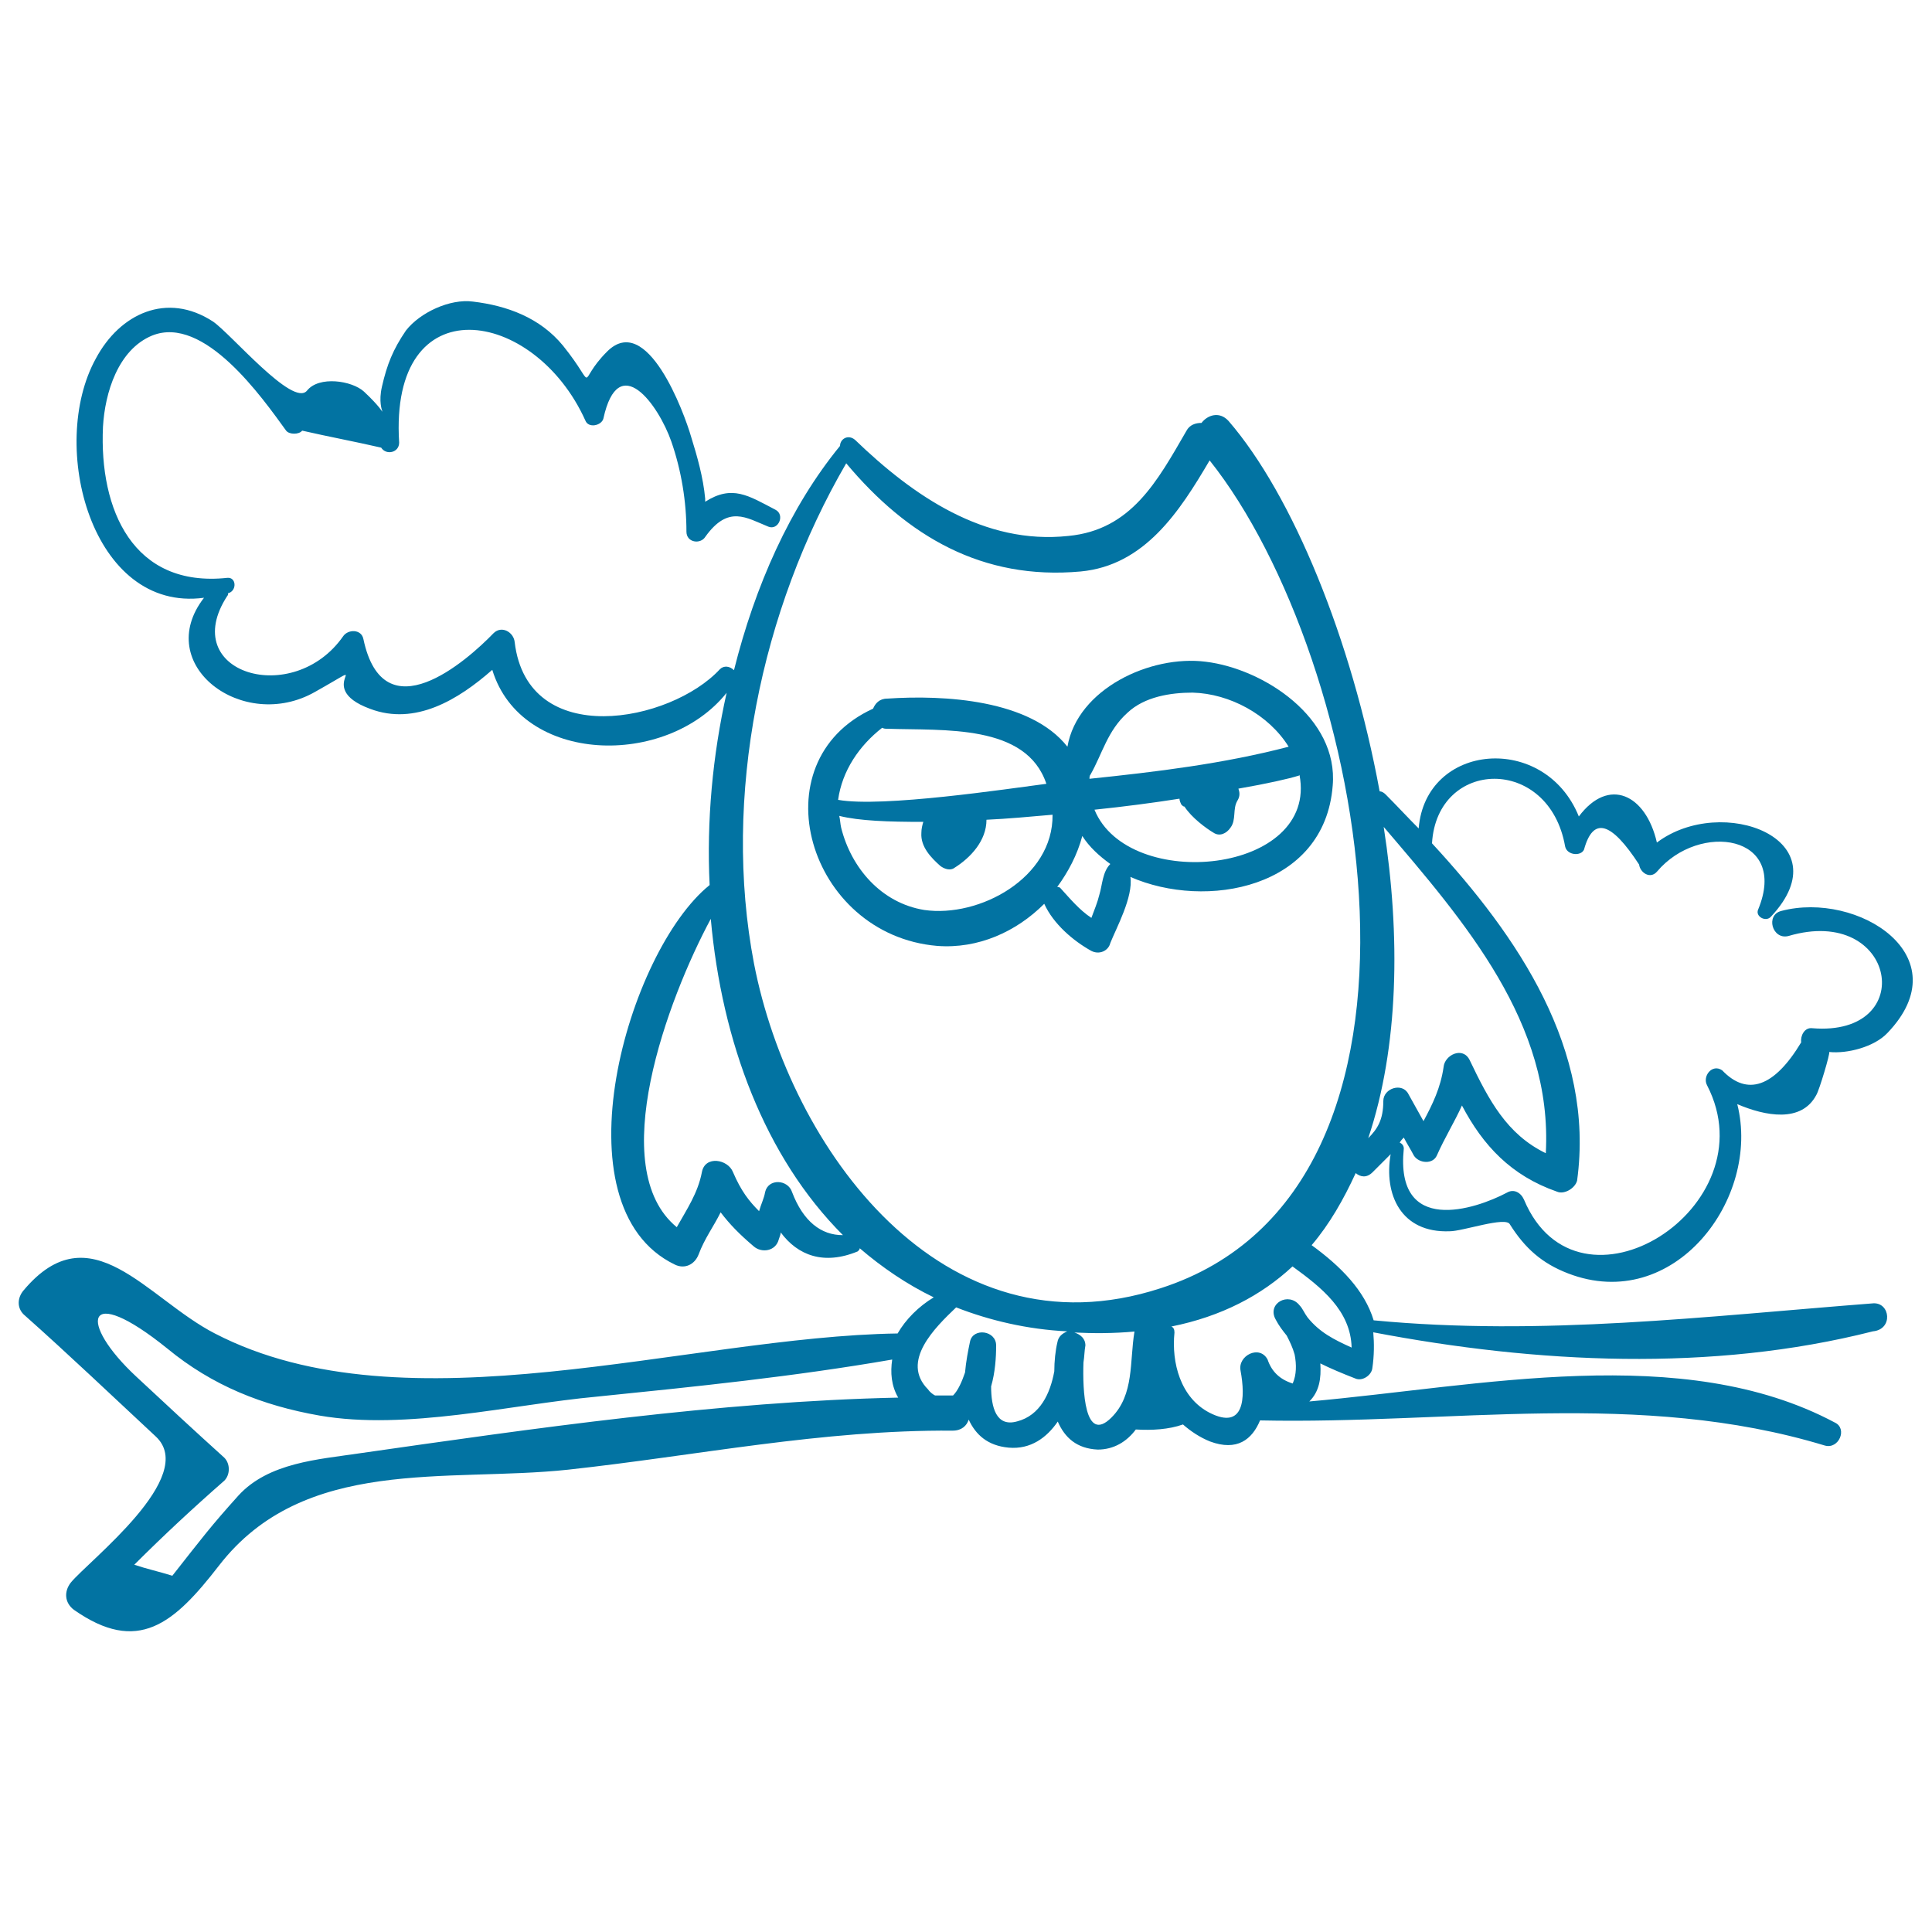 <svg xmlns="http://www.w3.org/2000/svg" viewBox="0 0 1000 1000" style="fill:#0273a2">
<title>Halloween Night Owl On A Branch SVG icon</title>
<g><path d="M969.6,674.6c-86.5,6.7-171.5,17.1-258.6,8.8c-4.7-15.5-17.1-28-32.1-38.9c9.3-10.9,16.6-23.8,22.8-37.3c2.6,2.1,5.7,2.6,8.8-0.5c3.6-3.6,6.7-6.7,9.3-9.3c-3.6,20.7,5.2,40.9,30.6,39.9c6.7,0,29-7.8,31.1-3.6c7.8,12.4,16.6,20.2,30.1,25.4c54.9,21.2,100-38.9,87.6-87.6c14.5,6.2,33.2,9.8,40.9-4.7c1.6-2.6,7.3-21.8,6.7-22.3c9.3,1,23.3-2.6,30.1-9.8c38.3-39.9-15.5-73.6-54.9-63.2c-8.3,2.1-4.7,15,3.6,13c56-16.6,67.9,52.3,12.4,47.7c-4.1-0.5-6.2,4.1-5.7,7.3c-14,23.3-28,28-40.9,14.5c-5.2-3.6-10.4,3.1-7.8,7.8c32.6,63.2-66.8,125.9-94.8,59.1c-1.6-3.6-5.2-5.7-8.8-3.6c-16.6,8.8-58,22.3-53.4-22.8c0-1.6-1-2.6-2.1-3.1c0.5-1,1.6-2.1,2.1-2.6c1.6,3.1,3.6,6.2,5.2,9.3c2.6,4.1,9.8,4.7,11.9,0c4.1-9.3,9.3-17.6,13-25.9c10.9,20.7,25.4,36.3,49.2,44.6c3.6,1.6,9.3-1.6,10.4-5.7c9.3-67.9-30.6-126.4-75.1-174.6c2.6-44,60.6-45.6,68.9,1.6c1,4.7,8.3,5.2,9.8,1.6c4.7-17.1,14-14.5,28.5,7.8c0.5,4.1,5.7,7.8,9.3,3.6c21.8-25.9,68.4-19.2,52.3,19.7c-1.6,3.6,4.1,6.7,6.7,3.6c37.3-39.9-25.4-63.7-59.1-38.3c-5.7-24.9-24.9-34.2-40.4-13.5c-17.6-43.5-79.3-38.3-82.9,6.2c-5.7-5.7-11.4-11.9-17.1-17.6c-1-1-2.1-1.6-3.1-1.6c-14.5-78.8-45.1-153.4-78.2-191.7c-4.7-5.2-10.9-3.1-14,1c-3.1,0-6.2,1-7.8,4.1c-15,25.9-28.5,51.3-61.1,54.4c-43.5,4.7-80.3-20.7-110.4-49.7c-3.6-3.1-7.8-0.5-7.8,3.1c-25.9,31.6-44,72.5-54.9,116.1c-2.1-2.1-5.2-2.6-7.3-0.5c-25.4,27.5-99.5,42-106.2-14c-0.5-5.2-6.7-8.8-10.9-4.7c-14,14.5-57,52.3-67.4,3.1c-1-5.2-7.8-5.2-10.4-1.6c-25.9,37.3-86,19.2-60.1-20.7c0.5-0.5,0.5-1,0.5-1.6h0.5c4.1-1.6,3.6-8.3-1-7.8c-48.7,5.2-66.3-35.2-64.3-78.2c1-17.6,7.8-39.9,25.4-47.2c26.9-10.9,57,32.1,69.4,49.2c1.6,2.1,6.7,2.1,8.3,0c13.5,3.1,27.5,5.7,40.9,8.8c2.6,4.1,9.3,2.6,9.3-2.6c-5.2-81.9,70-70,96.4-11.4c1.6,4.1,8.3,2.6,9.3-1c7.8-35.8,28.5-7.3,35.2,11.9c5.2,15,7.8,31.1,7.8,46.6c0,5.7,7.3,6.7,9.8,2.6c11.9-16.6,21.2-9.8,32.6-5.2c5.2,2.1,8.8-6.2,3.6-8.8c-14-7.3-22.3-13-36.3-4.1v0.5c0-0.5,0-1,0-2.1c-1-10.9-4.1-21.8-7.3-32.1c-3.6-12.4-22.8-64.8-43.5-44c-16.6,16.6-4.1,20.2-22.8-3.1c-11.9-14.5-29-20.7-46.6-22.8c-11.9-1.6-27.5,5.7-34.7,15c-6.7,9.8-9.8,17.6-12.4,29c-3.6,15.5,7.3,18.1-9.3,2.6c-6.2-5.7-23.3-8.3-29.5-0.5c-7.3,8.8-39.4-29.5-48.7-35.8c-23.8-15.5-48.2-4.1-60.6,19.2c-24.9,45.1-2.1,131.6,56,123.8c-26.9,34.7,20.2,70,57.5,48.7c34.2-19.2-2.6-2.6,28.5,8.8c23.3,8.8,45.6-4.7,63.2-20.2c15,49.2,90.2,50.8,121.3,11.9c-7.3,32.6-10.4,66.3-8.8,99.5c-42.5,34.2-80.3,166.3-18.1,196.4c5.2,2.6,10.4,0,12.4-5.2c3.1-8.3,7.8-14.5,11.4-21.8c4.7,6.2,9.8,11.4,17.1,17.6c4.1,3.6,11.4,2.6,13-3.6c0.5-1.6,1-2.6,1-3.6c8.8,11.9,22.3,17.1,39.9,9.8c0.5-0.5,1-1,1-1.6c11.4,9.8,24.4,18.7,38.3,25.4c-7.8,4.7-14.5,11.4-18.7,18.7c-108.8,1.6-254.4,51.3-353.4,0c-35.2-18.1-64.3-63.7-99-22.3c-3.1,3.6-3.6,8.8,0,12.4c23.3,20.7,45.6,42,68.4,63.2c22.3,20.7-34.7,64.3-44,75.7c-3.6,4.7-3.1,10.4,1.6,14c33.2,23.3,51.8,7.3,75.1-22.8c44-57,118.1-43,180.8-49.7c66.8-7.3,131.6-20.7,199-20.2c4.7,0,7.3-2.6,8.3-5.7c3.6,7.8,9.8,13.5,20.7,14.5c11.4,1,19.7-5.2,25.4-13.5c3.6,8.3,9.8,14,20.7,14.5c8.3,0,15-4.1,19.7-10.4c8.3,0.5,17.1,0,24.4-2.6c4.1,3.6,8.8,6.7,14,8.8c14,5.2,21.8-1,25.9-10.9c98.5,2.1,196.4-16.1,292.3,13c7.3,2.1,11.9-8.8,5.2-11.9c-78.8-42-184-18.7-272-10.9c5.2-5.2,6.2-11.9,5.7-19.7c5.2,2.6,11.4,5.2,18.1,7.8c3.6,1.6,8.3-1.6,8.8-5.2c1-6.7,1-13,0.5-18.7c84.5,16.1,175.1,20.7,258.6-0.5C980,688.1,978.4,674.1,969.6,674.6z M716.2,428c42,49.2,87.6,101.6,83.9,168.9c-20.2-9.8-29.5-27.5-39.4-48.2c-3.6-7.3-13-2.6-13.5,3.6c-1.6,10.9-5.7,19.2-10.4,28c-2.6-4.7-5.2-9.3-7.8-14c-3.1-6.2-13-3.1-13,3.6c0,9.8-3.1,14.5-7.8,19.2C724,542,725,484.4,716.2,428z M185.6,752.3c-20.7,3.1-46.6,4.7-62.2,21.8c-14.5,16.1-18.7,21.8-34.2,41.5c-6.7-2.1-13.5-3.6-19.7-5.7c15-15,30.6-29.5,46.6-43.5c3.1-3.1,3.1-8.8,0-11.9c-15.5-14-30.6-28-45.6-42c-30.1-28-26.9-49.2,16.1-14.5c23.3,19.2,49.2,29.5,78.8,34.7c45.1,7.8,99-5.7,143.5-9.8c51.3-5.2,102.1-10.4,152.9-19.2c-1,6.7-0.5,13.5,3.1,19.7C372.1,725.4,275.8,739.4,185.6,752.3z M410,617.1c-2.1-6.7-12.4-7.3-14,0c-0.5,3.1-2.1,6.2-3.1,9.8c-5.2-5.2-9.3-10.4-13.5-20.2c-2.6-6.7-14.5-8.8-16.1,0c-2.1,10.9-7.8,19.2-13,28.5c-37.3-30.6-4.7-118.1,17.6-159.6c5.7,63.7,28,123.3,68.4,163.7C425,639.4,415.7,632.1,410,617.1z M547.3,694.8c-1,4.1-1.6,9.8-1.6,15c-2.1,11.4-7.3,22.8-19.2,25.9c-10.9,3.1-13.5-7.3-13.5-18.1c2.1-7.3,2.6-15,2.6-21.2c0-7.8-11.9-9.3-13.5-2.1c-1,4.7-2.1,10.4-2.6,16.1c-1.6,4.7-3.6,9.3-6.2,11.9c-3.1,0-6.2,0-9.3,0c-1-0.5-2.6-1.6-3.6-3.1c-14.5-14.5,3.6-32.1,14.5-42.5c17.1,6.7,36.8,11.4,57.5,12.4C549.9,690.2,547.8,691.7,547.3,694.8z M575.3,733.7c-14,14-15-14.5-14.5-28.5c0.5-3.1,0.5-6.2,1-8.8c0-3.6-2.6-5.7-5.7-6.7c9.8,0.5,20.2,0.5,31.1-0.5C584.6,704.7,587.2,721.8,575.3,733.7z M390.3,498.9c-16.6-86.5,3.6-183.4,47.7-259.1c31.6,37.8,70.5,60.6,121.3,56c33.2-3.1,51.3-31.1,66.8-57.5c81.4,102.1,134.2,377.2-25.4,428.5C487.7,703.6,408.9,594.3,390.3,498.9z M676.8,681.9c-1.6-2.1-2.6-4.7-4.1-6.2c-5.7-7.3-17.1-1-12.4,7.3c1.6,3.1,3.6,5.7,5.7,8.3c1.6,3.1,3.1,6.2,4.1,9.8c1,5.2,1,10.4-1,15c-6.7-2.1-10.9-6.2-13-12.4c-4.1-7.8-15.5-2.1-14,5.7c2.6,14,2.1,31.1-16.1,21.8c-15-7.8-19.7-25.9-18.1-41.5c0-1.6-0.5-2.6-1.6-3.1c25.9-5.2,46.6-16.1,62.7-31.1c15,10.9,30.1,22.8,30.6,42C690.3,693.3,683,689.6,676.8,681.9z"/><path d="M624,342.5c-28.5-3.6-66.3,14-71.5,44c-19.2-24.4-63.7-26.9-93.3-24.9c-4.1,0-6.2,2.6-7.3,5.2c-60.1,27.5-33.7,117.1,33.2,122.8c21.2,1.6,40.9-7.3,55.4-21.8c4.7,10.4,15,19.2,24.4,24.4c4.1,2.1,8.8,0,9.8-4.1c3.1-7.8,11.9-23.8,10.4-34.2c38.9,17.1,100.5,6.2,104.7-47.2C692.9,371.5,654,346.1,624,342.5z M564.4,401c6.2-10.9,8.8-22.8,19.2-32.1c8.8-8.3,22.3-10.4,33.7-10.4c19.2,0.5,39.4,11.4,49.7,28c-33.7,8.8-68.4,13-103.1,16.6C563.9,402.6,563.9,401.5,564.4,401z M456.6,376.7c1,0.5,1.6,0.5,2.6,0.5c29.5,1,72-2.6,82.4,28.5c-20.2,2.6-85,12.4-107.8,8.3C435.9,398.9,444.7,386,456.6,376.7z M478.4,471c-22.3-3.6-37.8-21.8-43-42.5c-0.5-2.1-0.5-4.1-1-6.2c10.4,2.6,25.4,3.1,43.5,3.1c-0.5,1.6-1,3.6-1,5.7c-0.5,7.3,5.2,13,9.8,17.1c2.1,1.6,5.2,2.6,7.3,1c8.3-5.2,16.6-14,16.6-24.9c10.9-0.5,22.8-1.6,34.2-2.6l0,0C545.2,454.4,506.9,475.1,478.4,471z M569,463.2c-1,4.1-2.6,7.8-4.1,11.9c-6.2-4.1-10.9-9.8-16.1-15.5c-0.5-0.5-1-0.5-1.6-0.5c5.7-7.8,10.4-16.6,13-26.4c3.6,5.7,8.8,10.4,14.5,14.5C570.6,451.3,570.6,458,569,463.2z M566.5,419.1c15.5-1.6,30.6-3.6,44-5.7c0,1,0.5,2.1,1,3.1c0.5,0.5,1,1,1.6,1c3.6,5.7,11.4,11.4,15,13.5c3.1,2.1,6.7,0.5,8.8-2.6c3.1-4.1,1-9.8,3.6-14c1.6-2.6,1-4.7,0.5-6.2c15-2.6,26.4-5.2,31.1-6.7c0,0,0.5,0,0.5-0.5C682.5,452.3,584.1,462.2,566.5,419.1z"/></g>
</svg>